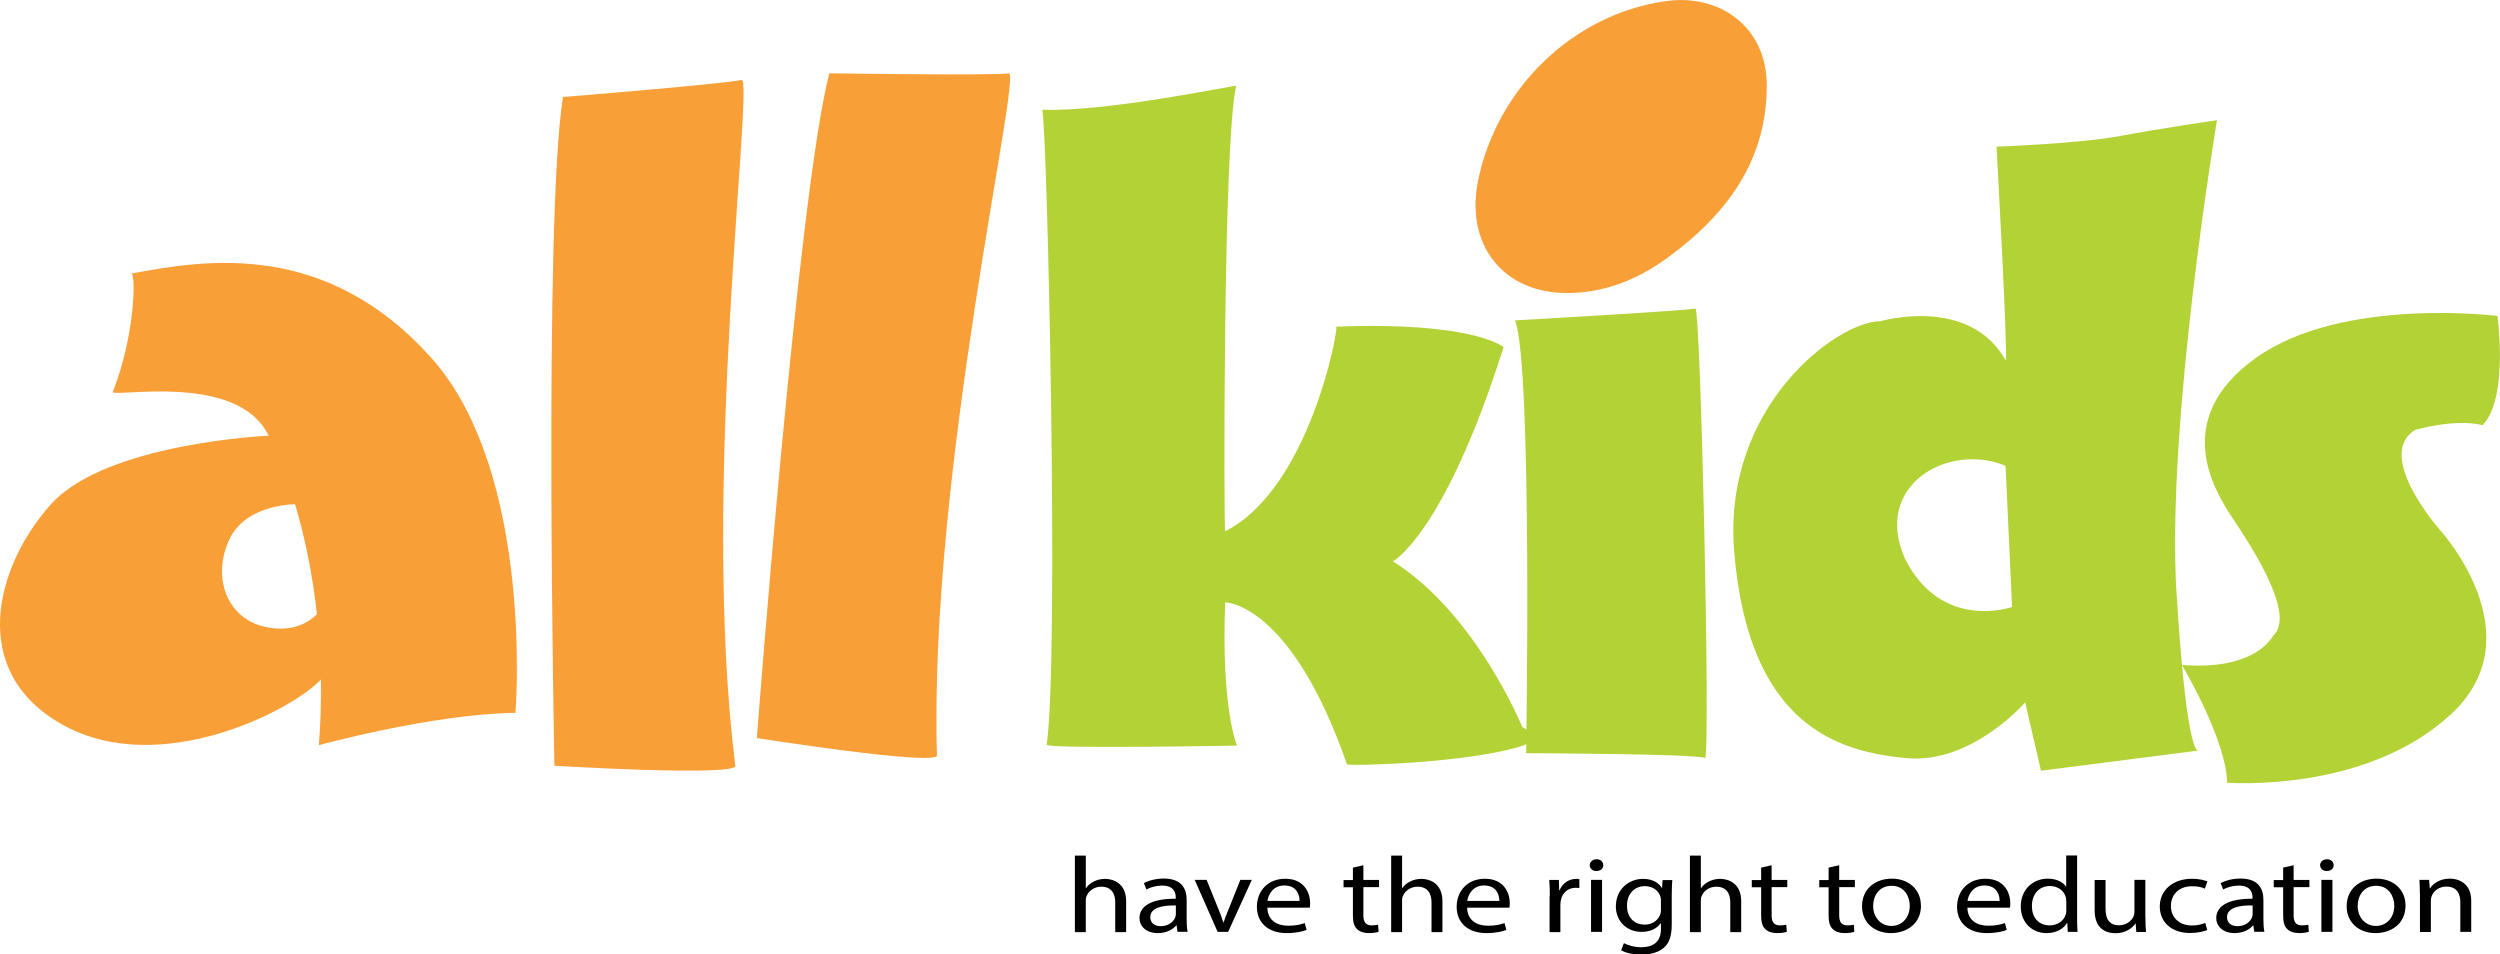 <?xml version="1.0" encoding="UTF-8"?><svg id="Layer_2" xmlns="http://www.w3.org/2000/svg" viewBox="0 0 226.77 86.57"><defs><style>.cls-1{fill:#f99f38;}.cls-2{fill:#b2d236;}</style></defs><g id="Layer_1-2"><g><path class="cls-2" d="M111.14,54.64s5.93,0,11.04,14.69c0,.18,11.22-.09,16.05-1.73l1.46-.7-1.61-.96s-4.18-10.28-11.73-15.02c-.16,.08,4.58-2.17,10.04-19.44,0,0-2.73-2.33-15.18-1.85,.24,.08-2.41,14.7-10.08,18.56-.12-.08-.2-35.19,1-40.41-.08-.08-11.81,2.41-17.59,2.17,.48,2.17,1.53,50.21,.4,57.6,0,.4,17.27,.08,17.27,.08,0,0-1.44-3.22-1.08-12.98h0Z"/><path class="cls-1" d="M24.75,56.98c-4.27-.47-5.59-4.74-3.89-8.16,1.3-2.58,4.45-3.02,5.9-3.09,.87,2.9,1.58,6.26,1.99,9.99-.81,.8-2.08,1.47-4,1.26h0Zm14.33-24.57c-9.49-10.53-20.2-8.92-27.14-7.6,.39,.2,.28,5.7-1.7,10.72-.25,.63,11.29-1.9,14.13,3.99,0,0-14.71,.65-19.73,6.2-5.02,5.57-7.69,15.24,1.13,20.07,8.82,4.84,20.85-1.42,23.34-4.16,.02,1.92-.02,3.9-.19,5.97,.28-.09,10.44-2.84,17.83-2.94,0,.28,1.8-21.73-7.68-32.26h0Z"/><path class="cls-1" d="M51.06,8.8s14.97-1.22,16.19-1.55c1.22-.33-3.77,36.7-.55,62.21,.11,1-16.41,0-16.41,0,0,0-1-49.8,.78-60.66h0Z"/><path class="cls-1" d="M75.24,6.65s15.02,.22,16.26,0c1.25-.21-7.27,36.17-6.51,61.87,.01,1-16.34-1.57-16.34-1.57,0,0,3.77-49.67,6.58-60.3h0Z"/><path class="cls-1" d="M142.14,26.58c-5.76,0-9.22-4.33-8.08-10.12,1.67-8.41,8.65-15.23,17.13-16.37,4.75-.64,9.06,2.29,9.07,7.65,.01,6.87-3.68,11.75-8.96,15.61-2.7,1.98-5.73,3.23-9.16,3.23h0Z"/><path class="cls-2" d="M137.42,29.06s15.86-.89,16.36-1.08c.49-.2,1.38,40.09,.89,40.78-.82-.39-16.24-.44-16.24-.44,0,0,.59-35.03-1-39.26h0Z"/><path class="cls-2" d="M172.8,50.68c-2.96-6.63,3.9-10.59,9.12-8.43l.59,12.81s-6.39,2.25-9.71-4.38h0Zm24.63,3.2c-.96-15.39,3.67-42.98,3.67-42.98,0,0-4.98,.72-8.76,1.43-3.79,.71-11.24,.97-11.24,.97,0,0,1.06,19.04,.83,19.39-3.31-5.92-11.37-3.55-11.37-3.55-3.9,0-14.32,7.7-13.26,20.84,1.3,16.1,9.71,18.22,15.63,18.79,5.92,.55,10.77-5.06,10.77-5.06l1.43,6.2,14.21-1.82c-.29-.15-1.13-1.72-1.9-14.21h0Z"/><path class="cls-2" d="M226.55,28.66s-14.09-1.78-21.9,3.79c-7.81,5.56-3.79,12.08-2.13,14.56,1.66,2.49,5.8,8.76,3.67,10.65,0,0-1.54,3.22-8.28,2.65,0,0,4.04,6.75,4.11,10.7,.07-.04,12.46,1,20.28-6.2,7.82-7.2-1.02-16.79-1.02-16.79,0,0-5.92-6.72-2.22-9.02,0,0,3.67-1.07,6.13-.43,2.38-2.46,1.35-9.91,1.35-9.91h0Z"/><path d="M97.5,77.61h.99v2.95h.02c.16-.24,.41-.46,.71-.6,.29-.15,.64-.24,1.02-.24,.73,0,1.91,.39,1.91,2.02v2.81h-.99v-2.71c0-.76-.33-1.41-1.27-1.41-.64,0-1.15,.39-1.33,.86-.06,.12-.07,.24-.07,.41v2.85h-.99v-6.93h0Z"/><path d="M106.66,82.13c-1.09-.02-2.32,.15-2.32,1.06,0,.56,.43,.82,.94,.82,.71,0,1.16-.39,1.32-.79,.03-.09,.06-.19,.06-.27v-.82h0Zm.15,2.41l-.08-.6h-.03c-.31,.37-.89,.7-1.67,.7-1.11,0-1.67-.67-1.67-1.36,0-1.14,1.17-1.77,3.29-1.76v-.1c0-.39-.12-1.09-1.24-1.09-.51,0-1.04,.14-1.42,.35l-.23-.57c.45-.25,1.11-.42,1.8-.42,1.67,0,2.08,.98,2.08,1.93v1.77c0,.41,.02,.81,.09,1.13h-.9Z"/><path d="M109.45,79.81l1.07,2.65c.18,.43,.33,.82,.44,1.21h.03c.12-.39,.28-.78,.46-1.21l1.06-2.65h1.04l-2.15,4.72h-.95l-2.08-4.72h1.06Z"/><path d="M117.88,81.72c.01-.55-.26-1.4-1.38-1.4-1.01,0-1.45,.8-1.53,1.4h2.91Zm-2.92,.61c.02,1.16,.88,1.64,1.88,1.64,.71,0,1.14-.11,1.51-.24l.17,.62c-.35,.14-.95,.29-1.82,.29-1.68,0-2.69-.96-2.69-2.38s.97-2.55,2.57-2.55c1.79,0,2.26,1.36,2.26,2.22,0,.18-.02,.31-.03,.4h-3.84Z"/><path d="M123.67,78.46v1.36h1.42v.65h-1.42v2.55c0,.59,.19,.92,.75,.92,.26,0,.45-.03,.58-.06l.05,.64c-.19,.07-.5,.12-.88,.12-.46,0-.84-.13-1.07-.36-.28-.25-.38-.67-.38-1.23v-2.57h-.85v-.65h.85v-1.13l.97-.22h0Z"/><path d="M126.19,77.61h.99v2.95h.02c.16-.24,.41-.46,.71-.6,.29-.15,.64-.24,1.02-.24,.74,0,1.91,.39,1.91,2.02v2.81h-.99v-2.71c0-.76-.33-1.41-1.27-1.41-.65,0-1.15,.39-1.33,.86-.06,.12-.07,.24-.07,.41v2.85h-.99v-6.93h0Z"/><path d="M136,81.72c.01-.55-.26-1.4-1.38-1.4-1.01,0-1.45,.8-1.53,1.4h2.91Zm-2.92,.61c.02,1.16,.88,1.64,1.88,1.64,.71,0,1.14-.11,1.51-.24l.17,.62c-.35,.14-.95,.29-1.82,.29-1.68,0-2.69-.96-2.69-2.38s.97-2.55,2.56-2.55c1.79,0,2.26,1.36,2.26,2.22,0,.18-.02,.31-.03,.4h-3.84Z"/><path d="M140.58,81.29c0-.56-.01-1.03-.05-1.47h.87l.03,.93h.04c.25-.63,.85-1.03,1.51-1.03,.11,0,.19,0,.28,.03v.81c-.1-.02-.2-.03-.34-.03-.7,0-1.2,.46-1.33,1.1-.02,.12-.05,.25-.05,.4v2.52h-.98v-3.25h0Z"/><path d="M144.32,84.53v-4.72h1v4.72h-1Zm1.11-6.05c.01,.29-.24,.53-.63,.53-.35,0-.6-.24-.6-.53s.26-.54,.62-.54,.61,.23,.61,.54h0Z"/><path d="M150.66,81.68c0-.15-.01-.27-.06-.39-.18-.5-.67-.91-1.39-.91-.95,0-1.63,.69-1.63,1.79,0,.93,.54,1.7,1.62,1.7,.61,0,1.16-.33,1.38-.88,.06-.15,.08-.31,.08-.46v-.85h0Zm1.03-1.86c-.02,.34-.05,.72-.05,1.3v2.74c0,1.08-.25,1.75-.78,2.16-.53,.43-1.3,.57-1.99,.57s-1.38-.14-1.82-.39l.25-.65c.36,.19,.93,.37,1.6,.37,1.02,0,1.76-.46,1.76-1.65v-.53h-.02c-.31,.44-.89,.79-1.74,.79-1.36,0-2.33-1-2.33-2.3,0-1.6,1.21-2.51,2.46-2.51,.95,0,1.47,.43,1.71,.82h.02l.05-.71h.87Z"/><path d="M153.29,77.61h.99v2.95h.02c.16-.24,.41-.46,.71-.6,.29-.15,.64-.24,1.02-.24,.74,0,1.91,.39,1.91,2.02v2.81h-.99v-2.71c0-.76-.33-1.41-1.27-1.41-.65,0-1.15,.39-1.33,.86-.06,.12-.07,.24-.07,.41v2.85h-.99v-6.93h0Z"/><path d="M160.7,78.46v1.36h1.42v.65h-1.42v2.55c0,.59,.19,.92,.75,.92,.26,0,.45-.03,.58-.06l.05,.64c-.19,.07-.5,.12-.88,.12-.46,0-.84-.13-1.07-.36-.28-.25-.38-.67-.38-1.23v-2.57h-.85v-.65h.85v-1.13l.97-.22h0Z"/><path d="M166.83,78.46v1.36h1.42v.65h-1.42v2.55c0,.59,.19,.92,.75,.92,.26,0,.45-.03,.58-.06l.04,.64c-.19,.07-.5,.12-.88,.12-.46,0-.84-.13-1.07-.36-.28-.25-.38-.67-.38-1.23v-2.57h-.85v-.65h.85v-1.13l.97-.22h0Z"/><path d="M169.91,82.18c0,1.03,.69,1.81,1.66,1.81s1.66-.77,1.66-1.83c0-.8-.46-1.81-1.64-1.81s-1.68,.94-1.68,1.83h0Zm4.34-.05c0,1.75-1.4,2.51-2.73,2.51-1.48,0-2.62-.94-2.62-2.43,0-1.58,1.2-2.51,2.71-2.51s2.63,.98,2.63,2.43h0Z"/><path d="M181.38,81.72c.01-.55-.26-1.4-1.38-1.4-1.01,0-1.45,.8-1.53,1.4h2.9Zm-2.92,.61c.02,1.16,.88,1.64,1.88,1.64,.71,0,1.14-.11,1.52-.24l.17,.62c-.35,.14-.95,.29-1.82,.29-1.68,0-2.69-.96-2.69-2.38s.97-2.55,2.57-2.55c1.79,0,2.26,1.36,2.26,2.22,0,.18-.02,.31-.03,.4h-3.84Z"/><path d="M187.42,81.73c0-.11,0-.25-.04-.36-.15-.55-.69-1-1.43-1-1.03,0-1.64,.78-1.64,1.82,0,.96,.54,1.75,1.62,1.75,.67,0,1.28-.38,1.46-1.02,.04-.12,.04-.23,.04-.37v-.82h0Zm.99-4.13v5.71c0,.42,.01,.9,.04,1.22h-.89l-.04-.82h-.02c-.31,.53-.97,.93-1.86,.93-1.32,0-2.34-.97-2.34-2.4-.01-1.57,1.12-2.54,2.45-2.54,.84,0,1.4,.34,1.65,.72h.02v-2.82h.99Z"/><path d="M194.61,83.25c0,.49,.01,.92,.05,1.29h-.88l-.06-.77h-.02c-.26,.38-.84,.88-1.81,.88-.86,0-1.89-.41-1.89-2.07v-2.76h.99v2.61c0,.9,.32,1.5,1.22,1.5,.67,0,1.13-.4,1.31-.78,.06-.13,.09-.28,.09-.44v-2.9h.99v3.43h0Z"/><path d="M200.21,84.36c-.26,.12-.84,.27-1.57,.27-1.65,0-2.73-.97-2.73-2.41s1.15-2.51,2.94-2.51c.59,0,1.11,.13,1.38,.24l-.23,.66c-.24-.12-.61-.22-1.15-.22-1.26,0-1.93,.8-1.93,1.79,0,1.09,.81,1.77,1.9,1.77,.56,0,.94-.13,1.22-.23l.17,.64h0Z"/><path d="M204.33,82.13c-1.08-.02-2.32,.15-2.32,1.06,0,.56,.43,.82,.94,.82,.71,0,1.17-.39,1.32-.79,.03-.09,.06-.19,.06-.27v-.82h0Zm.15,2.41l-.08-.6h-.03c-.31,.37-.89,.7-1.67,.7-1.11,0-1.67-.67-1.67-1.36,0-1.14,1.18-1.77,3.29-1.76v-.1c0-.39-.12-1.09-1.24-1.09-.51,0-1.04,.14-1.42,.35l-.23-.57c.45-.25,1.11-.42,1.8-.42,1.67,0,2.08,.98,2.08,1.93v1.77c0,.41,.02,.81,.09,1.13h-.9Z"/><path d="M208.05,78.46v1.36h1.43v.65h-1.43v2.55c0,.59,.19,.92,.75,.92,.26,0,.45-.03,.58-.06l.05,.64c-.19,.07-.5,.12-.88,.12-.46,0-.84-.13-1.07-.36-.28-.25-.38-.67-.38-1.23v-2.57h-.85v-.65h.85v-1.13l.97-.22h0Z"/><path d="M210.57,84.53v-4.72h1v4.72h-1Zm1.11-6.05c.01,.29-.24,.53-.63,.53-.35,0-.6-.24-.6-.53s.26-.54,.62-.54,.61,.23,.61,.54h0Z"/><path d="M213.86,82.18c0,1.03,.69,1.81,1.66,1.81s1.66-.77,1.66-1.83c0-.8-.46-1.81-1.64-1.81s-1.68,.94-1.68,1.83h0Zm4.34-.05c0,1.75-1.4,2.51-2.72,2.51-1.48,0-2.62-.94-2.62-2.43,0-1.58,1.2-2.51,2.71-2.51s2.63,.98,2.63,2.43h0Z"/><path d="M219.5,81.09c0-.49-.01-.89-.04-1.28h.88l.06,.78h.02c.27-.45,.9-.89,1.81-.89,.76,0,1.93,.39,1.93,2.01v2.82h-.99v-2.72c0-.76-.33-1.39-1.27-1.39-.66,0-1.17,.4-1.33,.88-.05,.11-.07,.25-.07,.4v2.84h-.99v-3.44h0Z"/></g></g></svg>